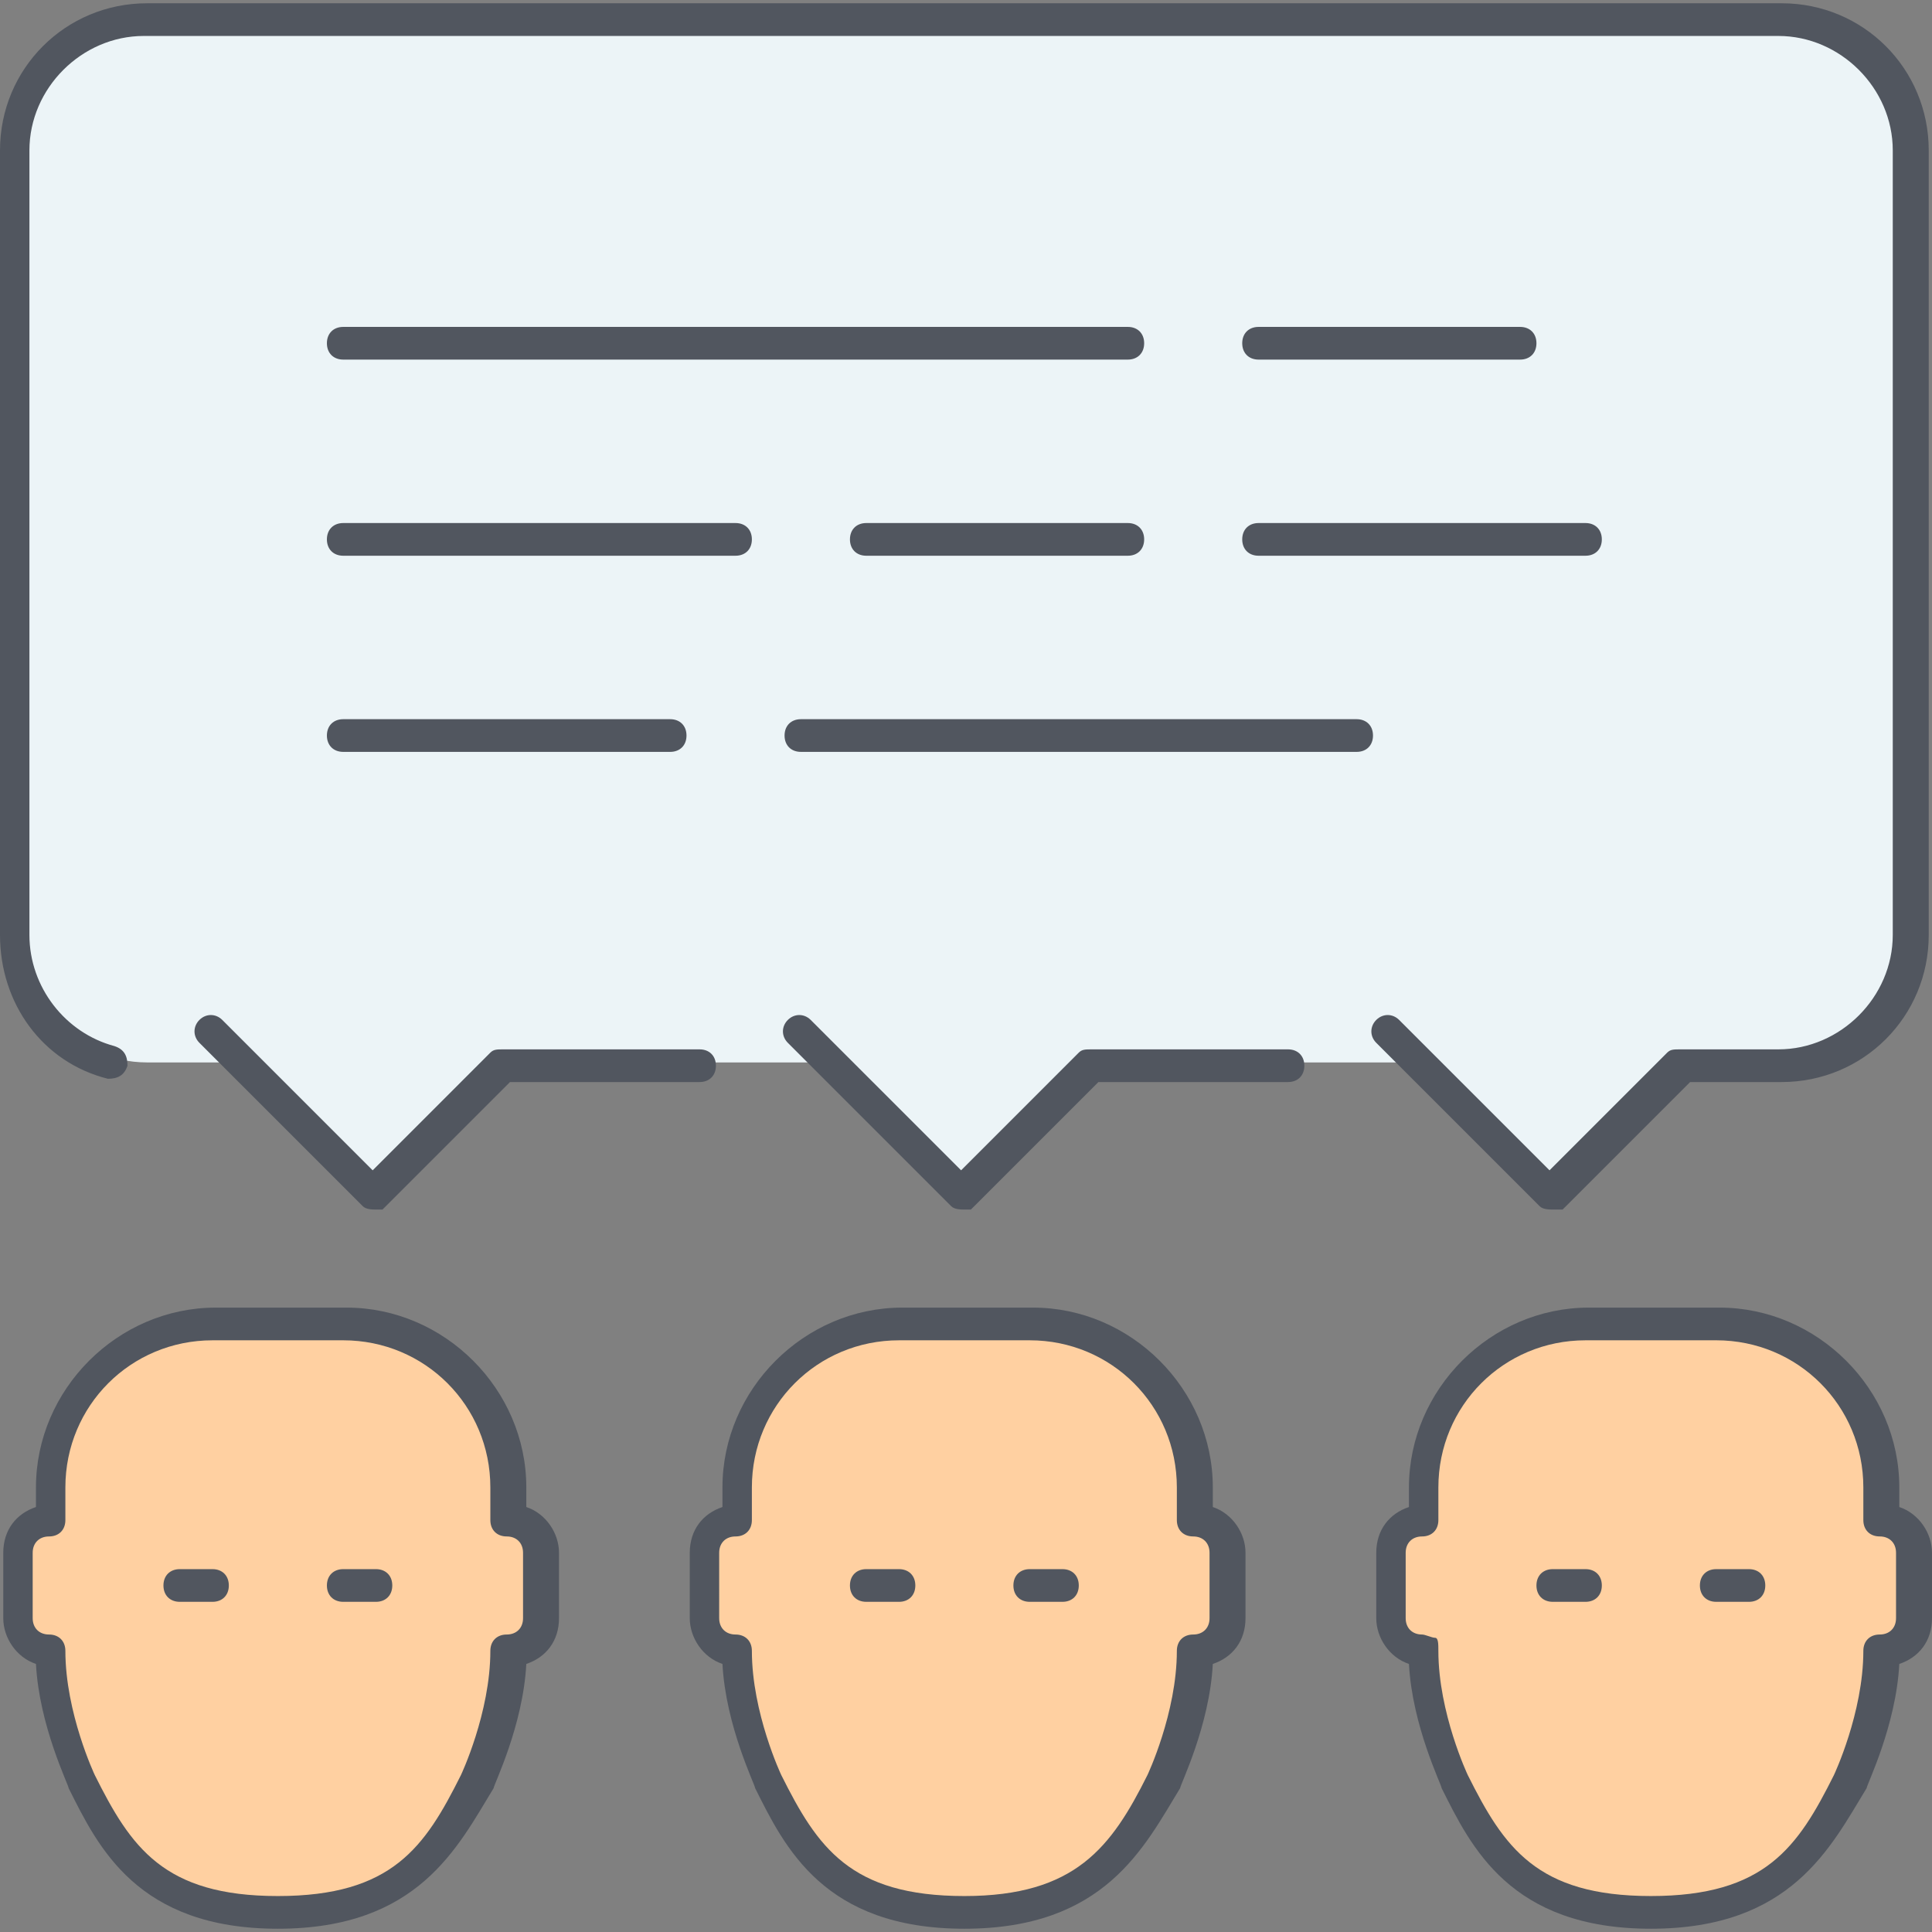 <?xml version="1.0" encoding="iso-8859-1"?>
<!-- Uploaded to: SVG Repo, www.svgrepo.com, Generator: SVG Repo Mixer Tools -->
<svg height="800px" width="800px" version="1.1" id="Layer_1" xmlns="http://www.w3.org/2000/svg" xmlns:xlink="http://www.w3.org/1999/xlink" 
	 viewBox="0 0 504.32 504.32" xml:space="preserve">
<rect x="0" y="0" width="504.32" height="504.32" fill="#808080" stroke="none"/>
<g transform="translate(1 1)">
	<path style="fill:#FFD0A1;" d="M319,404.333V421.4c0,4.267-3.413,8.533-8.533,8.533c0,17.067-8.533,34.133-8.533,34.133
		c-8.533,17.067-17.92,34.133-51.2,34.133s-42.667-17.067-51.2-34.133c0,0-8.533-17.067-8.533-34.133
		c-5.12,0-8.533-4.267-8.533-8.533v-17.067c0-4.267,3.413-8.533,8.533-8.533v-8.533c0-23.893,18.773-42.667,42.667-42.667H267.8
		c23.893,0,42.667,18.773,42.667,42.667v8.533C315.586,395.8,319,400.067,319,404.333z M498.2,404.333V421.4
		c0,4.267-3.413,8.533-8.533,8.533c0,17.067-8.533,34.133-8.533,34.133c-8.533,17.067-17.92,34.133-51.2,34.133
		s-42.667-17.067-51.2-34.133c0,0-8.533-17.067-8.533-34.133c-5.12,0-8.533-4.267-8.533-8.533v-17.067
		c0-4.267,3.413-8.533,8.533-8.533v-8.533c0-23.893,18.773-42.667,42.667-42.667H447c23.893,0,42.667,18.773,42.667,42.667v8.533
		C494.786,395.8,498.2,400.067,498.2,404.333z M139.8,404.333V421.4c0,4.267-4.267,8.533-8.533,8.533
		c0,17.067-8.533,34.133-8.533,34.133c-8.533,17.067-17.92,34.133-51.2,34.133s-42.667-17.067-51.2-34.133
		c0,0-8.533-17.067-8.533-34.133c-4.267,0-8.533-4.267-8.533-8.533v-17.067c0-4.267,4.267-8.533,8.533-8.533v-8.533
		c0-23.893,18.773-42.667,42.667-42.667H88.6c23.893,0,42.667,18.773,42.667,42.667v8.533
		C135.533,395.8,139.8,400.067,139.8,404.333z"/>
	<path style="fill:#ECF4F7;" d="M216.6,276.333h-85.333l-34.133,34.133L63,276.333H37.4c-19.627,0-34.133-17.92-34.133-34.133V37.4
		c0-18.773,15.36-34.133,34.133-34.133h426.667c18.773,0,34.133,15.36,34.133,34.133v204.8c0,18.773-15.36,34.133-34.133,34.133
		h-25.6l-34.133,34.133L370.2,276.333h-85.333l-34.133,34.133L216.6,276.333z"/>
</g>
<path style="fill:#51565F;" d="M430.933,503.467c-36.693,0-46.933-21.333-54.613-36.693c0-0.853-7.68-16.213-8.533-32.427
	c-5.12-1.707-8.533-6.827-8.533-11.947v-17.067c0-5.973,3.413-10.24,8.533-11.947v-5.12c0-25.6,21.333-46.933,46.933-46.933h34.133
	c25.6,0,46.933,21.333,46.933,46.933v5.12c5.12,1.707,8.533,6.827,8.533,11.947V422.4c0,5.973-3.413,10.24-8.533,11.947
	c-0.853,16.213-8.533,31.573-8.533,32.427C477.866,482.133,467.626,503.467,430.933,503.467z M413.866,349.867
	c-21.333,0-38.4,17.067-38.4,38.4v8.533c0,2.56-1.707,4.267-4.267,4.267s-4.267,1.707-4.267,4.267V422.4
	c0,2.56,1.707,4.267,4.267,4.267c0.853,0,2.56,0.853,3.413,0.853c0.853,0,0.853,1.707,0.853,3.413c0,16.213,7.68,32.427,7.68,32.427
	c9.387,18.773,17.92,31.573,47.787,31.573s38.4-12.8,47.787-31.573c0,0,7.68-16.213,7.68-32.427c0-2.56,1.707-4.267,4.267-4.267
	s4.267-1.707,4.267-4.267v-17.067c0-2.56-1.707-4.267-4.267-4.267s-4.267-1.707-4.267-4.267v-8.533c0-21.333-17.067-38.4-38.4-38.4
	H413.866z M251.733,503.467c-36.693,0-46.933-21.333-54.613-36.693c0-0.853-7.68-16.213-8.533-32.427
	c-5.12-1.707-8.533-6.827-8.533-11.947v-17.067c0-5.973,3.413-10.24,8.533-11.947v-5.12c0-25.6,21.333-46.933,46.933-46.933h34.133
	c25.6,0,46.933,21.333,46.933,46.933v5.12c5.12,1.707,8.533,6.827,8.533,11.947V422.4c0,5.973-3.413,10.24-8.533,11.947
	c-0.853,16.213-8.533,31.573-8.533,32.427C298.666,482.133,288.426,503.467,251.733,503.467z M234.666,349.867
	c-21.333,0-38.4,17.067-38.4,38.4v8.533c0,2.56-1.707,4.267-4.267,4.267c-2.56,0-4.267,1.707-4.267,4.267V422.4
	c0,2.56,1.707,4.267,4.267,4.267c2.56,0,4.267,1.707,4.267,4.267c0,16.213,7.68,32.427,7.68,32.427
	c9.387,18.773,17.92,31.573,47.787,31.573c29.013,0,38.4-12.8,47.787-31.573c0,0,7.68-16.213,7.68-32.427
	c0-2.56,1.707-4.267,4.267-4.267s4.267-1.707,4.267-4.267v-17.067c0-2.56-1.707-4.267-4.267-4.267s-4.267-1.707-4.267-4.267v-8.533
	c0-21.333-17.067-38.4-38.4-38.4H234.666z M72.533,503.467c-36.693,0-46.933-21.333-54.613-36.693c0-0.853-7.68-16.213-8.533-32.427
	c-5.12-1.707-8.533-6.827-8.533-11.947v-17.067c0-5.973,3.413-10.24,8.533-11.947v-5.12c0-25.6,21.333-46.933,46.933-46.933h34.133
	c25.6,0,46.933,21.333,46.933,46.933v5.12c5.12,1.707,8.533,6.827,8.533,11.947V422.4c0,5.973-3.413,10.24-8.533,11.947
	c-0.853,16.213-8.533,31.573-8.533,32.427C119.466,482.133,109.226,503.467,72.533,503.467z M55.466,349.867
	c-21.333,0-38.4,17.067-38.4,38.4v8.533c0,2.56-1.707,4.267-4.267,4.267s-4.267,1.707-4.267,4.267V422.4
	c0,2.56,1.707,4.267,4.267,4.267s4.267,1.707,4.267,4.267c0,16.213,7.68,32.427,7.68,32.427
	c9.387,18.773,17.92,31.573,47.787,31.573s38.4-12.8,47.787-31.573c0,0,7.68-16.213,7.68-32.427c0-2.56,1.707-4.267,4.267-4.267
	c2.56,0,4.267-1.707,4.267-4.267v-17.067c0-2.56-1.707-4.267-4.267-4.267c-2.56,0-4.267-1.707-4.267-4.267v-8.533
	c0-21.333-17.067-38.4-38.4-38.4H55.466z M456.533,418.133H448c-2.56,0-4.267-1.707-4.267-4.267c0-2.56,1.707-4.267,4.267-4.267
	h8.533c2.56,0,4.267,1.707,4.267,4.267C460.8,416.427,459.093,418.133,456.533,418.133z M413.866,418.133h-8.533
	c-2.56,0-4.267-1.707-4.267-4.267c0-2.56,1.707-4.267,4.267-4.267h8.533c2.56,0,4.267,1.707,4.267,4.267
	C418.133,416.427,416.426,418.133,413.866,418.133z M277.333,418.133H268.8c-2.56,0-4.267-1.707-4.267-4.267
	c0-2.56,1.707-4.267,4.267-4.267h8.533c2.56,0,4.267,1.707,4.267,4.267C281.6,416.427,279.893,418.133,277.333,418.133z
	 M234.666,418.133h-8.533c-2.56,0-4.267-1.707-4.267-4.267c0-2.56,1.707-4.267,4.267-4.267h8.533c2.56,0,4.267,1.707,4.267,4.267
	C238.933,416.427,237.226,418.133,234.666,418.133z M98.133,418.133H89.6c-2.56,0-4.267-1.707-4.267-4.267
	c0-2.56,1.707-4.267,4.267-4.267h8.533c2.56,0,4.267,1.707,4.267,4.267C102.4,416.427,100.693,418.133,98.133,418.133z
	 M55.466,418.133h-8.533c-2.56,0-4.267-1.707-4.267-4.267c0-2.56,1.707-4.267,4.267-4.267h8.533c2.56,0,4.267,1.707,4.267,4.267
	C59.733,416.427,58.026,418.133,55.466,418.133z M405.333,315.733c-0.853,0-2.56,0-3.413-0.853l-42.667-42.667
	c-1.707-1.707-1.707-4.267,0-5.973c1.707-1.707,4.267-1.707,5.973,0l39.253,39.253l30.72-30.72c0.853-0.853,1.707-0.853,3.413-0.853
	h25.6c16.213,0,29.867-13.653,29.867-29.867v-204.8c0-16.213-13.653-29.867-29.867-29.867H37.547
	C21.333,9.386,7.68,23.04,7.68,39.253v204.8c0,13.653,9.387,25.6,22.187,29.013c2.56,0.853,3.413,2.56,3.413,5.12
	c-0.853,2.56-2.56,3.413-5.12,3.413C11.093,277.333,0,261.973,0,244.053v-204.8c0-21.333,17.067-38.4,38.4-38.4h426.667
	c21.333,0,38.4,17.067,38.4,38.4v204.8c0,21.333-17.067,38.4-38.4,38.4h-23.893l-33.28,33.28
	C407.893,315.733,406.186,315.733,405.333,315.733z M251.733,315.733c-0.853,0-2.56,0-3.413-0.853l-42.667-42.667
	c-1.707-1.707-1.707-4.267,0-5.973c1.707-1.707,4.267-1.707,5.973,0l39.253,39.253l30.72-30.72c0.853-0.853,1.707-0.853,3.413-0.853
	h51.2c2.56,0,4.267,1.707,4.267,4.267c0,2.56-1.707,4.267-4.267,4.267H286.72l-33.28,33.28
	C254.293,315.733,252.586,315.733,251.733,315.733z M98.133,315.733c-0.853,0-2.56,0-3.413-0.853l-42.667-42.667
	c-1.707-1.707-1.707-4.267,0-5.973c1.707-1.707,4.267-1.707,5.973,0l39.253,39.253l30.72-30.72c0.853-0.853,1.707-0.853,3.413-0.853
	h51.2c2.56,0,4.267,1.707,4.267,4.267c0,2.56-1.707,4.267-4.267,4.267H133.12l-33.28,33.28
	C100.693,315.733,98.986,315.733,98.133,315.733z M354.133,196.267H209.066c-2.56,0-4.267-1.707-4.267-4.267
	c0-2.56,1.707-4.267,4.267-4.267h145.067c2.56,0,4.267,1.707,4.267,4.267C358.4,194.56,356.693,196.267,354.133,196.267z
	 M174.933,196.267H89.6c-2.56,0-4.267-1.707-4.267-4.267c0-2.56,1.707-4.267,4.267-4.267h85.333c2.56,0,4.267,1.707,4.267,4.267
	C179.2,194.56,177.493,196.267,174.933,196.267z M413.866,145.067h-85.333c-2.56,0-4.267-1.707-4.267-4.267
	c0-2.56,1.707-4.267,4.267-4.267h85.333c2.56,0,4.267,1.707,4.267,4.267C418.133,143.36,416.426,145.067,413.866,145.067z
	 M294.4,145.067h-68.267c-2.56,0-4.267-1.707-4.267-4.267c0-2.56,1.707-4.267,4.267-4.267H294.4c2.56,0,4.267,1.707,4.267,4.267
	C298.666,143.36,296.96,145.067,294.4,145.067z M192,145.067H89.6c-2.56,0-4.267-1.707-4.267-4.267c0-2.56,1.707-4.267,4.267-4.267
	H192c2.56,0,4.267,1.707,4.267,4.267C196.266,143.36,194.56,145.067,192,145.067z M396.8,93.867h-68.267
	c-2.56,0-4.267-1.707-4.267-4.267c0-2.56,1.707-4.267,4.267-4.267H396.8c2.56,0,4.267,1.707,4.267,4.267
	C401.066,92.16,399.36,93.867,396.8,93.867z M294.4,93.867H89.6c-2.56,0-4.267-1.707-4.267-4.267c0-2.56,1.707-4.267,4.267-4.267
	h204.8c2.56,0,4.267,1.707,4.267,4.267C298.666,92.16,296.96,93.867,294.4,93.867z"/>
</svg>